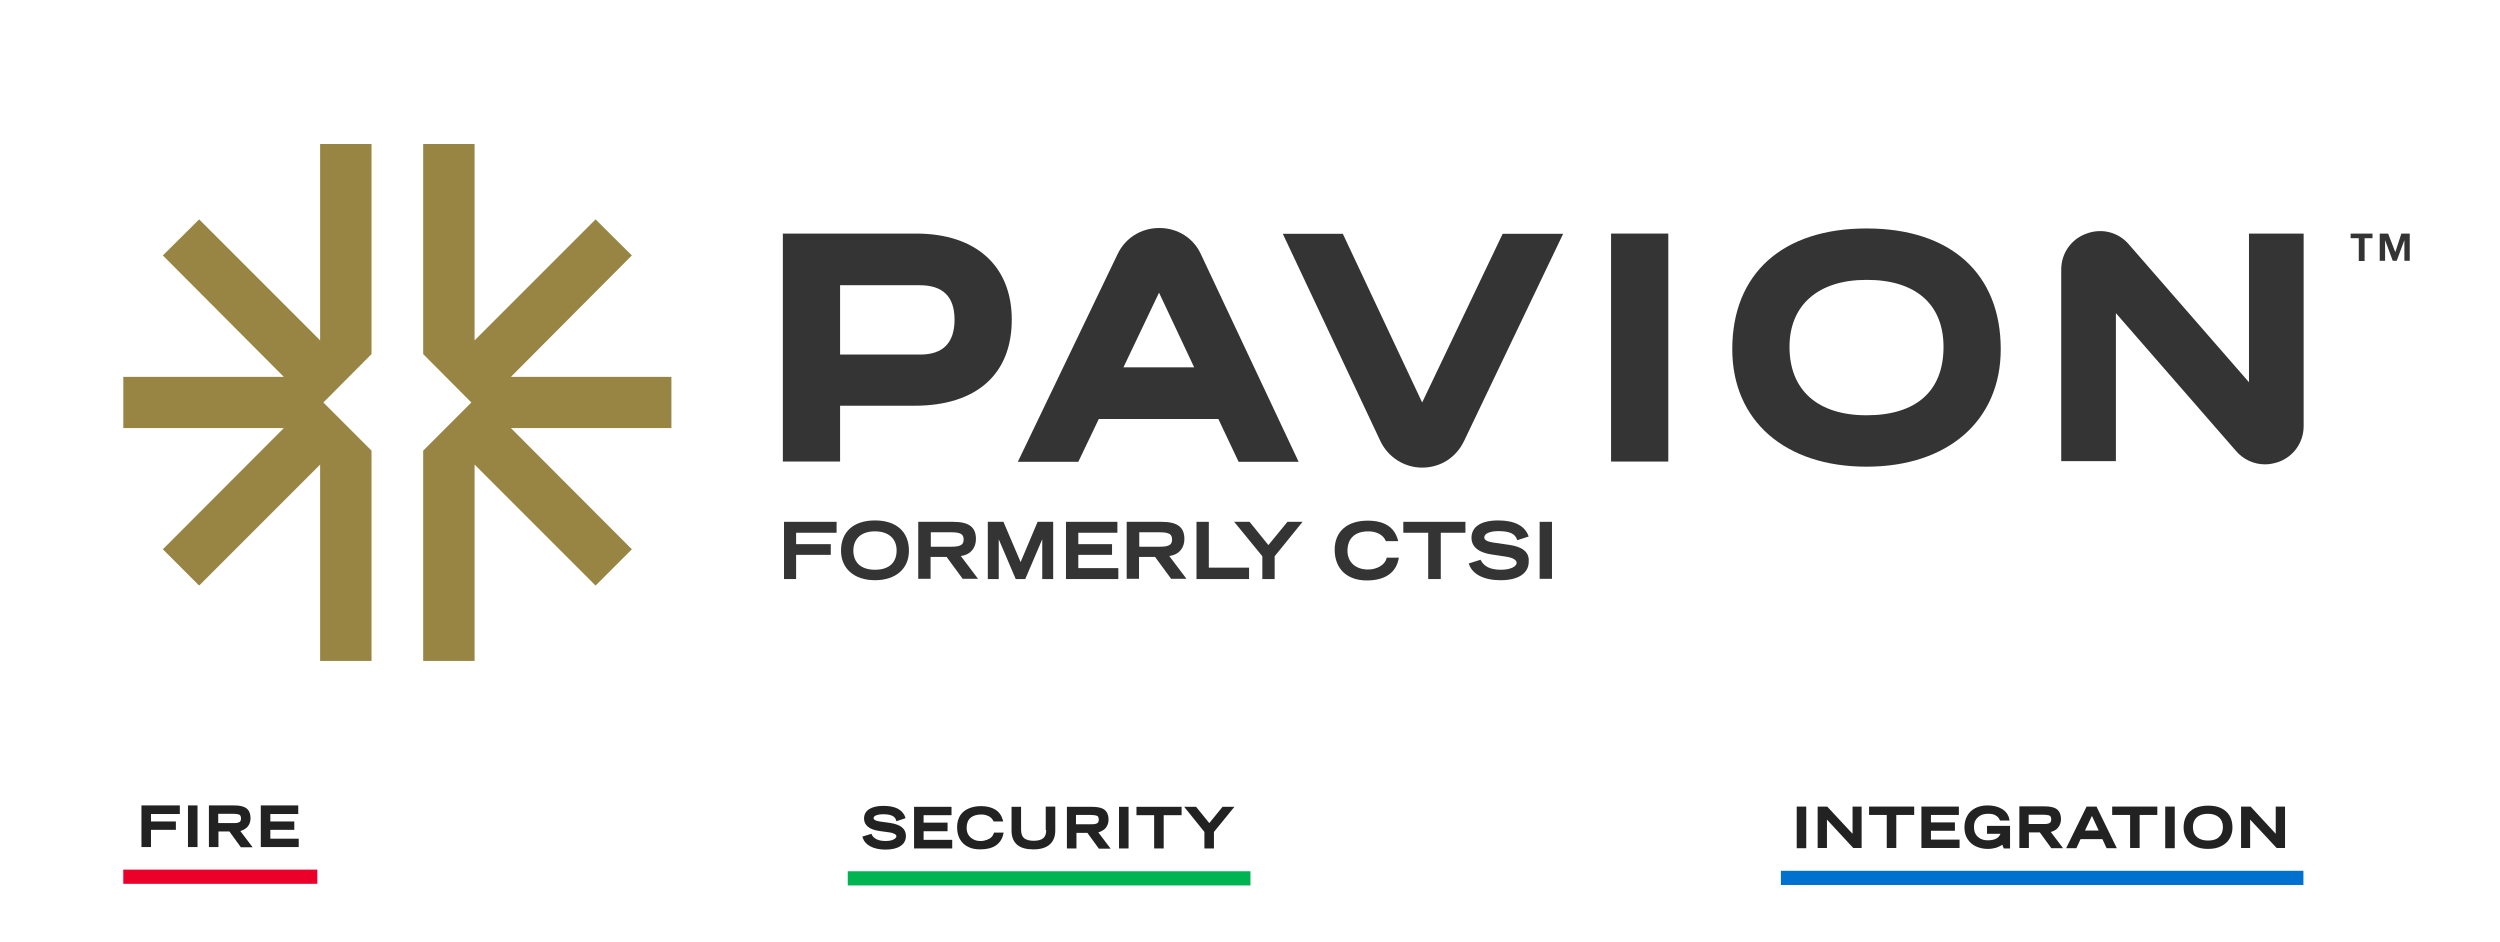 <?xml version="1.0" encoding="UTF-8"?> <svg xmlns="http://www.w3.org/2000/svg" xmlns:xlink="http://www.w3.org/1999/xlink" version="1.1" id="Layer_1" x="0px" y="0px" viewBox="0 0 1074.6 404.8" style="enable-background:new 0 0 1074.6 404.8;" xml:space="preserve"> <style type="text/css"> .st0{fill:#222222;} .st1{fill:#EA0029;} .st2{fill:#0071CE;} .st3{fill:#00B451;} .st4{fill:#343434;} .st5{fill:#998543;} </style> <g> <g> <g> <polygon class="st0" points="60.8,364.1 64.9,364.1 64.9,356.7 75.6,356.7 75.6,353.1 64.9,353.1 64.9,349.9 77.3,349.9 77.3,346.2 60.8,346.2 "></polygon> <rect x="80.8" y="346.2" class="st0" width="4.1" height="17.9"></rect> <path class="st0" d="M106.3,355.5c0.9-1,1.4-2.3,1.4-3.8c0-1.9-0.6-3.3-1.7-4.2c-1.2-0.9-2.9-1.3-5.4-1.3H89.8v17.9h4.1v-6.7h4.7 l4.8,6.6l0.1,0.2h5.1l-5.3-7C104.5,356.9,105.5,356.3,106.3,355.5z M93.9,349.8h6.2c0.9,0,1.7,0.1,2.2,0.2c0.5,0.1,0.9,0.3,1,0.6 c0.2,0.3,0.3,0.7,0.3,1.2c0,0.5-0.1,0.9-0.3,1.2c-0.2,0.3-0.5,0.5-1,0.6c-0.5,0.2-1.3,0.2-2.3,0.2h-6.2V349.8z"></path> <polygon class="st0" points="116.2,360.5 116.2,356.7 126.5,356.7 126.5,353.1 116.2,353.1 116.2,349.9 128.2,349.9 128.2,346.2 112.1,346.2 112.1,364.1 128.4,364.1 128.4,360.5 "></polygon> </g> <rect x="53" y="373.8" class="st1" width="83.4" height="6.1"></rect> </g> <g> <g> <rect x="772.3" y="346.7" class="st0" width="4.1" height="17.9"></rect> <polygon class="st0" points="796.3,358.4 785.5,346.8 785.4,346.7 781.3,346.7 781.3,364.5 785.3,364.5 785.3,352.3 796.5,364.4 796.6,364.5 800.2,364.5 800.2,346.7 796.3,346.7 "></polygon> <polygon class="st0" points="803.4,350.3 811,350.3 811,364.5 815.1,364.5 815.1,350.3 822.8,350.3 822.8,346.7 803.4,346.7 "></polygon> <polygon class="st0" points="830,357.1 840.3,357.1 840.3,353.5 830,353.5 830,350.3 842,350.3 842,346.7 825.9,346.7 825.9,364.5 842.3,364.5 842.3,360.9 830,360.9 "></polygon> <path class="st0" d="M854.1,358.4h5.8c-0.4,0.9-0.9,1.5-1.7,2c-0.9,0.5-2.1,0.8-3.7,0.8c-1.2,0-2.3-0.2-3.2-0.7 c-0.9-0.5-1.6-1.1-2.1-2c-0.5-0.9-0.7-1.9-0.7-3.1c0-1.1,0.2-2.1,0.7-2.9c0.5-0.8,1.2-1.5,2.1-2c0.9-0.5,2.1-0.7,3.4-0.7 c1.3,0,2.3,0.2,3.1,0.7c0.8,0.4,1.4,1.1,1.8,2l0.1,0.2h4.1l-0.1-0.5c-0.4-2-1.5-3.5-3.2-4.5c-1.7-1-3.8-1.5-6.2-1.5 c-2,0-3.8,0.4-5.3,1.2c-1.5,0.8-2.7,1.9-3.4,3.3c-0.8,1.4-1.2,3.1-1.2,4.9c0,1.9,0.4,3.6,1.3,5c0.9,1.4,2.1,2.5,3.6,3.2 c1.5,0.7,3.2,1.1,5.2,1.1c1.2,0,2.4-0.2,3.5-0.5c0.9-0.3,1.8-0.7,2.7-1.3l0.6,1.6h2.7V355h-9.9V358.4z"></path> <path class="st0" d="M884.5,355.9c0.9-1,1.4-2.3,1.4-3.8c0-1.9-0.6-3.3-1.7-4.2c-1.1-0.9-3-1.3-5.4-1.3h-10.8v17.9h4.1v-6.7h4.7 l4.8,6.6l0.1,0.2h5.1l-5.3-7C882.7,357.3,883.7,356.8,884.5,355.9z M872,350.2h6.2c0.9,0,1.7,0.1,2.2,0.2c0.5,0.1,0.9,0.3,1,0.6 c0.2,0.3,0.3,0.7,0.3,1.2c0,0.5-0.1,0.9-0.3,1.2c-0.2,0.3-0.5,0.5-1,0.6c-0.5,0.2-1.3,0.2-2.3,0.2H872V350.2z"></path> <path class="st0" d="M901.2,346.7h-4.3l-8.8,17.9h4.4l1.8-3.9h9.4l1.8,3.9h4.4l-8.6-17.6L901.2,346.7z M902.1,357h-5.9l3-6.3 L902.1,357z"></path> <polygon class="st0" points="907.9,350.3 915.6,350.3 915.6,364.5 919.7,364.5 919.7,350.3 927.3,350.3 927.3,346.7 907.9,346.7 "></polygon> <rect x="930.7" y="346.7" class="st0" width="4.1" height="17.9"></rect> <path class="st0" d="M954.8,347.4c-1.6-0.8-3.5-1.1-5.7-1.1c-2.2,0-4.1,0.4-5.7,1.1c-1.6,0.8-2.8,1.9-3.6,3.3 c-0.8,1.4-1.2,3.1-1.2,5c0,1.8,0.4,3.4,1.2,4.7c0.8,1.4,2,2.5,3.6,3.3c1.6,0.8,3.5,1.2,5.7,1.2c2.2,0,4.2-0.4,5.7-1.2 c1.6-0.8,2.8-1.9,3.6-3.3c0.8-1.4,1.2-3,1.2-4.7c0-1.9-0.4-3.6-1.2-5C957.6,349.3,956.4,348.2,954.8,347.4z M949.1,361.3 c-2,0-3.6-0.5-4.8-1.5c-1.1-1-1.7-2.4-1.7-4.3c0-1.8,0.6-3.2,1.7-4.2c1.1-1,2.7-1.5,4.7-1.5c2,0,3.6,0.5,4.8,1.5 c1.1,1,1.7,2.4,1.7,4.2c0,1.9-0.6,3.3-1.7,4.3C952.8,360.8,951.2,361.3,949.1,361.3z"></path> <polygon class="st0" points="978.2,346.7 978.2,358.4 967.5,346.8 967.3,346.7 963.3,346.7 963.3,364.5 967.2,364.5 967.2,352.3 978.5,364.4 978.6,364.5 982.2,364.5 982.2,346.7 "></polygon> </g> <rect x="765.5" y="374.3" class="st2" width="224.6" height="6.1"></rect> </g> <g> <g> <path class="st0" d="M383,353.8l-4.9-0.7c-1.2-0.2-2.6-0.6-2.6-1.4c0-0.3,0.1-0.8,1-1.2c0.8-0.3,1.8-0.5,3.1-0.5 c1.6,0,2.9,0.2,3.8,0.6c0.9,0.4,1.5,1,1.8,2l0.1,0.4l3.9-1.3l-0.1-0.4c-0.5-1.6-1.6-2.8-3.2-3.7c-1.6-0.8-3.6-1.2-6.2-1.2 c-2.6,0-4.7,0.5-6.1,1.4c-1.5,1-2.2,2.3-2.2,4.1c0,1.4,0.6,2.6,1.7,3.5c1.1,0.9,2.8,1.5,4.9,1.8l4.3,0.6c1,0.1,1.7,0.4,2.3,0.7 c0.5,0.3,0.7,0.6,0.7,1c0,0.3-0.2,0.6-0.5,0.9c-0.4,0.3-0.9,0.6-1.6,0.8c-0.7,0.2-1.6,0.3-2.5,0.3c-3.1,0-5.2-1-6-2.8l-0.1-0.3 l-3.9,1.2l0.1,0.4c0.5,1.6,1.6,2.9,3.3,3.8c1.7,0.9,3.9,1.4,6.5,1.4c2.7,0,4.9-0.5,6.4-1.5c1.6-1,2.4-2.5,2.4-4.4 C389.4,356.3,387.2,354.5,383,353.8z"></path> <polygon class="st0" points="397,357.3 407.3,357.3 407.3,353.6 397,353.6 397,350.4 409,350.4 409,346.8 392.9,346.8 392.9,364.7 409.3,364.7 409.3,361 397,361 "></polygon> <path class="st0" d="M427.2,358.1c-0.2,0.6-0.5,1.2-1,1.7c-0.5,0.5-1.2,0.9-2,1.2c-0.8,0.3-1.7,0.5-2.6,0.5 c-1.2,0-2.3-0.2-3.2-0.7c-0.9-0.5-1.6-1.1-2.1-1.9c-0.5-0.8-0.8-1.8-0.8-3c0-1.9,0.5-3.3,1.6-4.3c1.1-1,2.7-1.5,4.7-1.5 c1.2,0,2.3,0.3,3.3,0.8c0.9,0.5,1.5,1.2,1.9,2l0.1,0.2h4.1l-0.1-0.5c-0.6-2-1.6-3.6-3.3-4.6c-1.6-1-3.7-1.5-6.1-1.5 c-2.1,0-4,0.4-5.5,1.1c-1.6,0.7-2.8,1.8-3.6,3.1c-0.8,1.4-1.2,3-1.2,4.9c0,2,0.4,3.7,1.2,5.1c0.8,1.4,2,2.6,3.5,3.3 c1.5,0.8,3.3,1.1,5.3,1.1c2.8,0,5.1-0.6,6.7-1.7c1.7-1.2,2.8-2.9,3.2-5.1l0.1-0.4h-4.1L427.2,358.1z"></path> <path class="st0" d="M449.7,356.8c0,1.6-0.4,2.8-1.3,3.5c-0.8,0.7-2.2,1.1-4.1,1.1c-1.8,0-3.2-0.4-4.1-1.1 c-0.8-0.7-1.3-1.9-1.3-3.6v-9.9h-4.1v10.3c0,2.6,0.8,4.6,2.4,6c1.6,1.4,4,2,7,2c3.1,0,5.4-0.7,7-2.1c1.6-1.4,2.4-3.4,2.4-6v-10.3 h-4.1V356.8z"></path> <path class="st0" d="M475.1,356.1c0.9-1,1.4-2.3,1.4-3.8c0-1.9-0.6-3.3-1.7-4.2c-1.1-0.9-3-1.3-5.4-1.3h-10.8v17.9h4.1v-6.7h4.7 l4.8,6.6l0.1,0.2h5.1l-5.3-7C473.3,357.4,474.3,356.9,475.1,356.1z M462.6,350.3h6.2c0.9,0,1.7,0.1,2.2,0.2 c0.5,0.1,0.9,0.3,1,0.6c0.2,0.3,0.3,0.7,0.3,1.2c0,0.5-0.1,0.9-0.3,1.2c-0.2,0.3-0.5,0.5-1,0.6c-0.5,0.2-1.3,0.2-2.3,0.2h-6.2 V350.3z"></path> <rect x="481" y="346.8" class="st0" width="4.1" height="17.9"></rect> <polygon class="st0" points="488.5,350.4 496.1,350.4 496.1,364.7 500.2,364.7 500.2,350.4 507.9,350.4 507.9,346.8 488.5,346.8 "></polygon> <polygon class="st0" points="525.5,346.8 519.8,353.8 514.2,346.9 514.1,346.8 509,346.8 517.7,357.6 517.7,364.7 521.8,364.7 521.8,357.6 530.6,346.8 "></polygon> </g> <rect x="364.4" y="374.5" class="st3" width="173.1" height="6.1"></rect> </g> </g> <g> <g> <g> <g> <g> <g> <g> <g> <g> <path class="st4" d="M393.8,100.4h-57.3v98h24.6v-24h32c26.6,0,41.8-13.5,41.8-37C434.9,114.3,419.5,100.4,393.8,100.4z M410.3,137.4c0,9.9-4.9,15-14.7,15h-34.5v-29.8h34.2C405.3,122.6,410.3,127.5,410.3,137.4z"></path> </g> </g> <g> <rect x="692.5" y="100.4" class="st4" width="24.6" height="98"></rect> </g> <g> <g> <path class="st4" d="M802.3,98.2c-36.1,0-57.7,19.4-57.7,51.9c0,30.7,22.6,50.5,57.7,50.5c35.1,0,57.7-19.9,57.7-50.5 C860,117.6,838.5,98.2,802.3,98.2z M835.4,149.1c0,19-11.7,29.4-33.1,29.4c-21,0-33.1-10.8-33.1-29.4 c0-18,12.4-28.8,33-28.8C823.3,120.2,835.4,130.7,835.4,149.1z"></path> </g> </g> <g> <g> <path class="st4" d="M498.3,98c-7.8,0-14.7,4.3-18,11.4l-42.8,89.1h26l8.8-18.4h51.4l8.7,18.4h25.8l-41.9-89 C513.1,102.3,506.2,98,498.3,98z M513.3,157.9h-30.4l15.3-32.1L513.3,157.9z"></path> </g> </g> <g> <path class="st4" d="M611.3,173l-34.1-72.5h-25.8l41.9,89c3.3,7,10.3,11.5,18,11.5c7.8,0,14.6-4.3,18-11.4l42.6-89.1h-26 L611.3,173z"></path> </g> <g> <path class="st4" d="M966.7,100.4v63.9l-51.5-59.1c-4.4-5.3-11.6-7.3-18.3-4.8c-6.6,2.3-10.9,8.5-10.9,15.4v82.4h23.5v-63.6 l51.5,59.1c3.1,3.7,7.7,5.9,12.6,5.9c2,0,3.8-0.4,5.7-1c6.6-2.3,10.9-8.5,10.9-15.4v-82.8H966.7z"></path> </g> </g> </g> </g> <g> <polygon class="st5" points="139,173 159.7,152.2 159.7,61.9 137.6,61.9 137.6,146.3 85.6,94.3 70,109.8 122,162 53,162 53,184 122,184 70,236.1 85.6,251.7 137.6,199.7 137.6,284.1 159.7,284.1 159.7,193.7 "></polygon> <polygon class="st5" points="202.6,173 181.9,152.2 181.9,61.9 204,61.9 204,146.3 256,94.3 271.6,109.8 219.6,162 288.6,162 288.6,184 219.6,184 271.6,236.1 256,251.7 204,199.7 204,284.1 181.9,284.1 181.9,193.7 "></polygon> </g> </g> </g> <g> <g> <g> <g> <path class="st4" d="M1016.4,102.4v9.8h-2.5v-9.8h-3.5v-2h9.4v2H1016.4z M1032.2,100.4h3.6v11.7h-2.3v-8.9l0,0l-3.3,8.9h-1.7 l-3.3-8.9l0,0v8.9h-2.3v-11.7h3.6l3.1,8L1032.2,100.4z"></path> </g> </g> </g> </g> </g> <g> <polygon class="st4" points="337,248.9 342.2,248.9 342.2,238.5 357.1,238.5 357.1,233.9 342.2,233.9 342.2,229 359.6,229 359.6,224.3 337,224.3 "></polygon> <path class="st4" d="M376.1,223.7c-9.1,0-14.6,4.8-14.6,13c0,7.7,5.7,12.7,14.6,12.7c8.9,0,14.6-4.9,14.6-12.7 C390.7,228.6,385.3,223.7,376.1,223.7z M376.1,228.4c5.8,0,9.3,3.1,9.3,8.2c0,5.3-3.3,8.3-9.3,8.3c-5.9,0-9.3-3-9.3-8.3 C366.9,231.4,370.3,228.4,376.1,228.4z"></path> <path class="st4" d="M419.5,231.7c0-5.2-3.1-7.4-9.8-7.4h-15v24.5h5.3v-9.4h6.9l6.9,9.4h6.6l-7.4-9.8 C417.1,238.5,419.5,235.6,419.5,231.7z M400.1,228.8h8.9c4.3,0,5.2,1.1,5.2,3.1c0,2-0.9,3.1-5.2,3.1h-8.9V228.8z"></path> <polygon class="st4" points="438.7,241.6 431.4,224.5 431.4,224.3 424.6,224.3 424.6,248.9 429.3,248.9 429.3,231.8 436.6,248.9 440.7,248.9 448,231.8 448,248.9 452.7,248.9 452.7,224.3 446,224.3 "></polygon> <polygon class="st4" points="463.5,238.5 478,238.5 478,233.9 463.5,233.9 463.5,229 480.3,229 480.3,224.3 458.2,224.3 458.2,248.9 480.7,248.9 480.7,244.2 463.5,244.2 "></polygon> <path class="st4" d="M509.1,231.7c0-5.2-3.1-7.4-9.8-7.4h-15v24.5h5.3v-9.4h6.9l6.9,9.4h6.6l-7.4-9.8 C506.7,238.5,509.1,235.6,509.1,231.7z M489.7,228.8h8.9c4.3,0,5.2,1.1,5.2,3.1c0,2-0.9,3.1-5.2,3.1h-8.9V228.8z"></path> <polygon class="st4" points="519.6,224.3 514.3,224.3 514.3,248.9 536.9,248.9 536.9,244 519.6,244 "></polygon> <polygon class="st4" points="545.2,234.3 537.2,224.4 537.1,224.3 530.5,224.3 542.6,239.1 542.6,248.9 547.9,248.9 547.9,239.1 559.9,224.3 553.4,224.3 "></polygon> <path class="st4" d="M596,240c-0.7,2.8-4.1,4.8-8,4.8c-5.3,0-8.8-3.2-8.8-8c0-5.4,3.2-8.4,9-8.4c3.6,0,6.4,1.6,7.4,4l0.1,0.2h5.3 l-0.1-0.4c-1.5-5.6-5.8-8.4-13-8.4c-8.9,0-14.2,4.7-14.2,12.5c0,8.2,5.3,13.2,13.8,13.2c7.8,0,12.6-3.3,13.7-9.4l0.1-0.4h-5.3 L596,240z"></path> <polygon class="st4" points="603.2,229 613.9,229 613.9,248.9 619.3,248.9 619.3,229 629.9,229 629.9,224.3 603.2,224.3 "></polygon> <path class="st4" d="M648.7,234.2l-6.9-1c-2.6-0.4-3.8-1.1-3.8-2.2c0-1.6,2.3-2.7,6.1-2.7c4.7,0,7.2,1.1,8,3.7l0.1,0.2l4.9-1.6 l-0.1-0.2c-1.5-4.3-5.9-6.7-13-6.7c-7.4,0-11.5,2.7-11.5,7.5c0,2.7,1.6,6.2,9.1,7.2l5.9,0.9c2.7,0.4,4.4,1.4,4.4,2.6 c0,1.7-2.8,3-6.7,3c-4.6,0-7.3-1.4-8.7-4.1l-0.1-0.2l-5.1,1.6l0.1,0.2c1.4,4.4,6.4,7,13.6,7c7.7,0,12.1-3,12.1-8 C657.4,237.4,654.5,235,648.7,234.2z"></path> <rect x="661.8" y="224.3" class="st4" width="5.3" height="24.5"></rect> </g> </g> </svg> 